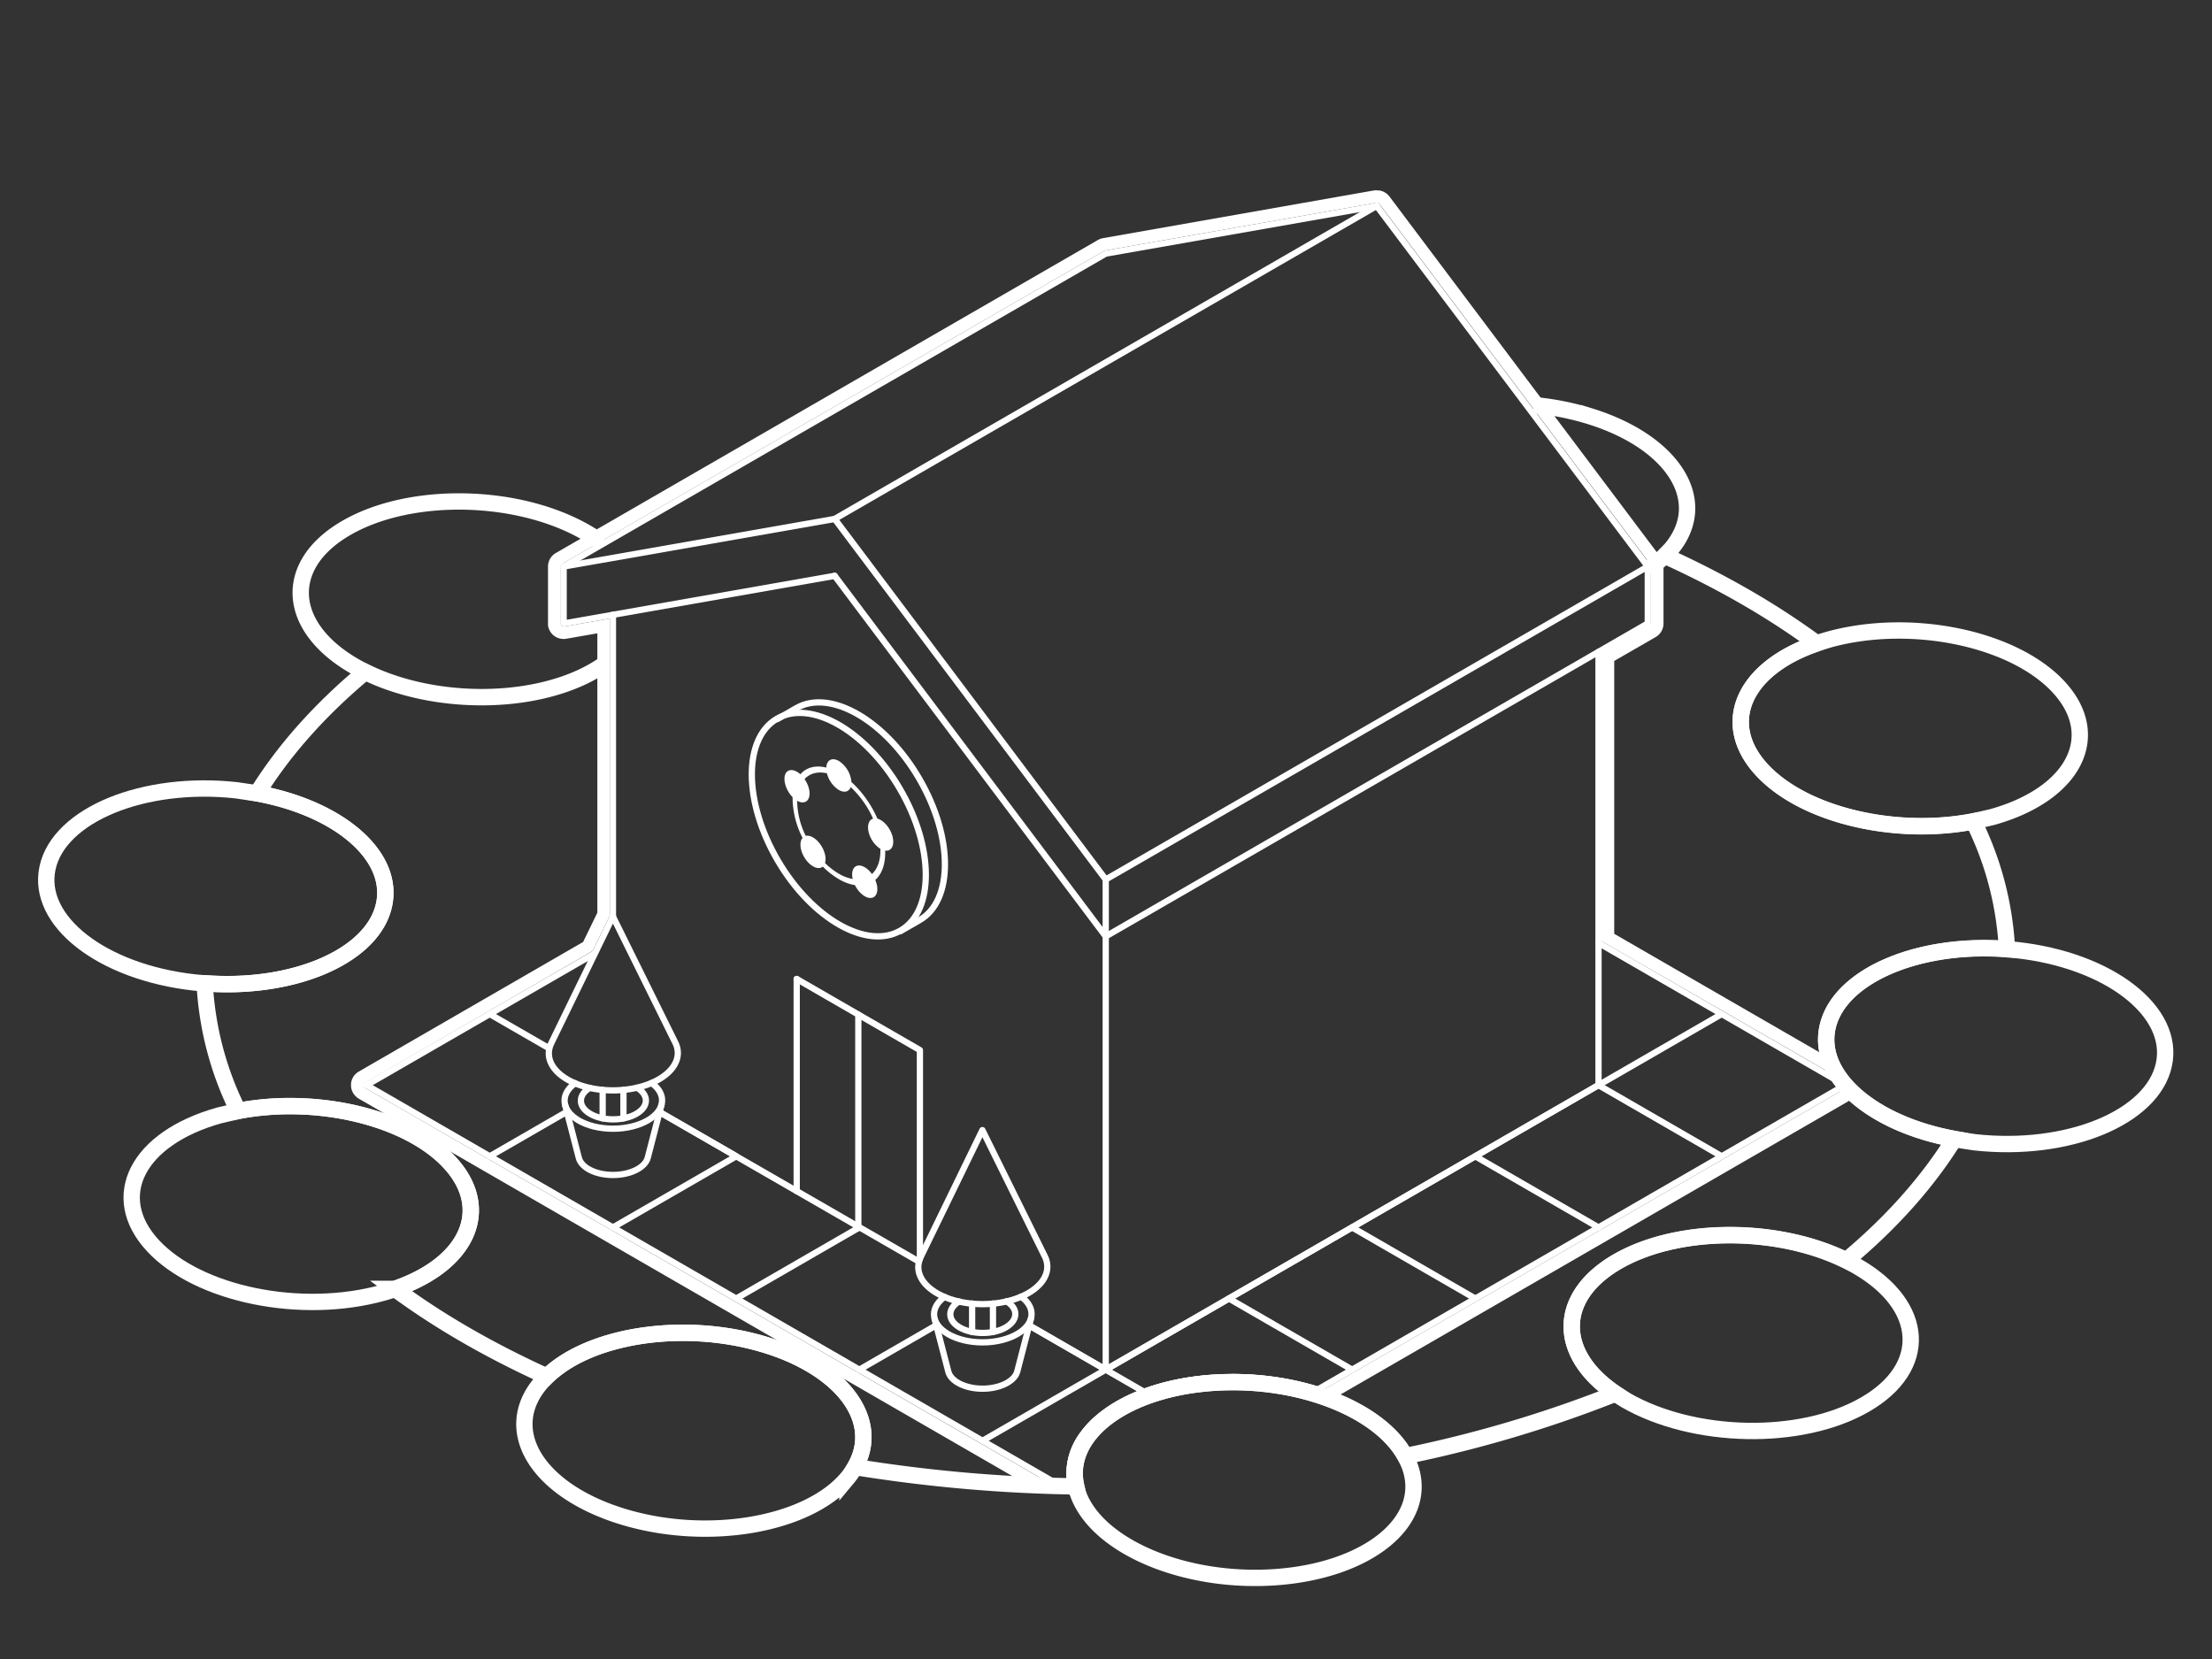 <svg xmlns="http://www.w3.org/2000/svg" width="1000" height="750"><rect width="100%" height="100%" fill="#333333" stroke="none"/><style><![CDATA[.D{stroke-linecap:round}.E{stroke-linejoin:round}.F{stroke-width:2.83}]]></style><path d="M622.45 91.7h.73l.1.1.1.1.07.1L746.1 255.13a1.47 1.47 0 0 1 .18.71v25.7a1.41 1.41 0 0 1-.71 1.22L724 295.25v130.2l55 31.68.18.1 47.65 27.5 6 8.18-233.83 135a131 131 0 0 0-41.82-6.76l-9.6.34c-26.4 1.92-48.44 11.57-59 25.8a31 31 0 0 0-6.44 21c0 .35-.94.47-2.35.47-3.52 0-9.78-.8-9.78-.8L165 491.8a1.05 1.05 0 0 1-.27-.2l-.06-.06-.16-.2a.35.35 0 0 1-.06-.14.61.61 0 0 1 0-.12v-.27a.33.33 0 0 1 0-.14v-.4a.61.61 0 0 1 0-.12.35.35 0 0 1 .06-.14.18.18 0 0 1 .05-.07l.08-.12.1-.1.1-.1.13-.1h.04L267.73 430l.17-.08 7.8-16v-134.3l-20.62 3.62h-.25a1.38 1.38 0 0 1-.45-.08h-.06a1.3 1.3 0 0 1-.31-.16h-.06a1.18 1.18 0 0 1-.27-.32v-.06a1.31 1.31 0 0 1-.16-.43v-26.07a.91.91 0 0 1 0-.33v-.08a2.44 2.44 0 0 1 .1-.24.35.35 0 0 0 0-.08 1.84 1.84 0 0 1 .17-.22 1.33 1.33 0 0 1 .26-.21l245.13-141.54a1.5 1.5 0 0 1 .46-.17L622.16 91.7h.3m0-5.67h-.86l-.42.06-122.52 21.57a7.34 7.34 0 0 0-2.32.84L251.28 250c-.13.07-.25.15-.37.23a6 6 0 0 0-1.07.87c-.1.1-.2.2-.3.3a8 8 0 0 0-.73 1c-.1.14-.17.3-.25.44a6.61 6.61 0 0 0-.45 1.06 4.13 4.13 0 0 0-.15.5 7 7 0 0 0-.22 1.44v26.62c0 .2 0 .4.07.6a.56.56 0 0 0 .08.35 7 7 0 0 0 .67 1.77l.2.35a7.14 7.14 0 0 0 1.38 1.62l.3.25a7.08 7.08 0 0 0 1.83 1l.38.13a6.92 6.92 0 0 0 2.16.34 6.43 6.43 0 0 0 1.24-.11l14-2.45v126.3l-6.44 13.23-101.43 58.6-.48.3c-.17.12-.33.24-.48.37s-.34.3-.5.45-.32.34-.47.52-.22.28-.33.43a4.39 4.39 0 0 0-.32.51c-.08.14-.15.28-.22.43s-.13.28-.2.43-.16.42-.23.64-.1.42-.15.64a5.52 5.52 0 0 0-.11.71v1.35a4.93 4.93 0 0 0 .11.67 5.17 5.17 0 0 0 .16.68 6.5 6.5 0 0 0 .22.62c.05.1.1.27.2.45s.15.3.23.44a4.45 4.45 0 0 0 .33.51 7.94 7.94 0 0 0 .58.72c.12.13.24.26.37.38a7.45 7.45 0 0 0 1.31 1l305.05 176.15a5.68 5.68 0 0 0 2.12.72c.27 0 6.65.83 10.5.83 2.16 0 4.62-.16 6.45-2.14a5.84 5.84 0 0 0 1.55-4.42c-.44-6 1.36-11.75 5.35-17.17 9.54-12.92 30-21.72 54.8-23.5 3-.22 6.1-.33 9.18-.33a125 125 0 0 1 40 6.46 5.71 5.71 0 0 0 1.83.3 5.65 5.65 0 0 0 2.84-.76l233.77-135a5.69 5.69 0 0 0 2.06-7.78 5.14 5.14 0 0 0-.32-.49l-6-8.17a5.75 5.75 0 0 0-1.73-1.56l-47.56-27.45c-.13-.08-.26-.16-.4-.23l-51.93-30V298.8l18.73-10.8a7.08 7.08 0 0 0 3.55-6.13V256.2a7.12 7.12 0 0 0-.87-3.47.64.64 0 0 1-.08-.14v-.1a5.7 5.7 0 0 0-.44-.65l-122.5-163-.28-.33a2.2 2.2 0 0 0-.2-.23c-.16-.17-.32-.33-.5-.48s-.36-.3-.55-.44a5.39 5.39 0 0 0-.5-.33l-.18-.1q-.25-.15-.5-.27c-.25-.1-.46-.2-.6-.24s-.43-.14-.65-.2-.4-.1-.6-.12h-.75z" fill="#fff"/><g fill="none" stroke="#fff"><g stroke-miterlimit="10" stroke-width="7.39"><path d="M273.6 300a58.37 58.37 0 0 1-5 3.23c-27.44 15.84-72.5 15.8-103.46.5-20.72 17.25-37 35.73-48.88 54.9 37 6.77 62.2 28.25 57.37 50.44-5 23.15-40.87 38.53-81.1 35.43a146.13 146.13 0 0 0 15.16 57.72c35.4-6.85 76.68 2.8 95.6 23.28 19.45 21 8.25 45.86-24.73 57.17a348.88 348.88 0 0 0 32.27 21c11.62 6.7 23.8 12.9 36.4 18.63 19.58-19 62.58-25.5 99-14.28 35.45 10.93 52.18 34.76 40.32 55.2a688.07 688.07 0 0 0 100 8.75c-5.37-23.23 21.26-43.9 61.36-46.82 38.44-2.8 75.65 11.74 87.37 33.12A562.33 562.33 0 0 0 730.35 630c-26.5-17.86-26.58-43.88.87-59.73s72.5-15.8 103.45-.5c20.72-17.26 37-35.73 48.88-54.9-37-6.76-62.2-28.24-57.36-50.44 5-23.15 40.87-38.52 81.1-35.42a146.13 146.13 0 0 0-15.16-57.72c-35.4 6.85-76.68-2.82-95.6-23.28-19.45-21-8.25-45.87 24.73-57.17a347.54 347.54 0 0 0-32.27-21c-11.62-6.7-23.8-12.9-36.4-18.63a51.33 51.33 0 0 1-7.69 6.09m-475.47-13.77l2.62 1.86m-2.62-1.86c-1.42-1-2.9-1.9-4.48-2.8-30.9-17.85-79.4-18.78-108.32-2.1s-27.3 44.7 3.6 62.54c1.58.9 3.2 1.77 4.87 2.6m0-.01c30.95 15.3 76 15.34 103.46-.5"/><path d="M730.32 630.08l4.48 2.82c30.9 17.84 79.4 18.78 108.33 2.08s27.3-44.7-3.62-62.54c-1.58-.9-3.2-1.76-4.87-2.58"/><path d="M834.64 569.86c-30.95-15.3-76-15.35-103.45.5s-27.37 41.87-.87 59.73M107.65 502.25l-8.54 2c-37 10.37-50.5 36.7-30 58.84s67.1 31.67 104.14 21.3c1.83-.5 3.6-1.07 5.3-1.66"/><path d="M178.52 582.7c33-11.3 44.18-36.14 24.73-57.17-18.92-20.47-60.2-30.13-95.6-23.28M892.1 371.37l8.54-2c37.05-10.36 50.5-36.7 30-58.83s-67.1-31.68-104.14-21.32a97.258 97.258 0 0 0-5.3 1.67m.03.03c-33 11.3-44.18 36.13-24.73 57.17 18.92 20.46 60.2 30.13 95.6 23.28M486.5 672l.62 2.55c8 24.25 48.2 41.46 89.76 38.44s68.76-25.1 60.74-49.36a31.44 31.44 0 0 0-2.39-5.33"/><path d="M635.23 658.3c-11.72-21.38-48.93-35.9-87.37-33.12-40.1 2.9-66.73 23.6-61.36 46.82m397.02-157l9.23 1.4c42 4.62 80.3-11.08 85.5-35.07s-24.6-47.2-66.6-51.83c-1.48-.16-2.94-.24-4.4-.35m.01-.05c-40.23-3.1-76.07 12.27-81.1 35.42-4.84 22.2 20.33 43.68 57.36 50.44m-767.3-156.3l-9.23-1.38c-42-4.63-80.3 11.08-85.5 35.07s24.6 47.2 66.6 51.82c1.48.17 2.94.25 4.4.36"/><path d="M92.5 444.53c40.24 3.1 76.07-12.28 81.1-35.43 4.83-22.2-20.34-43.67-57.37-50.44m636.34-107.38l2.88-3.07c17.94-21.4 1.42-48.3-36.92-60.12a124.55 124.55 0 0 0-22.53-4.67l-2.7-.28m-446.1 439.2a41.67 41.67 0 0 0-2.88 3.06c-17.95 21.4-1.43 48.3 36.9 60.13s84 4.05 101.9-17.34a33.29 33.29 0 0 0 3.41-4.93"/><path d="M386.53,663.26c11.86-20.44-4.88-44.27-40.32-55.2-36.44-11.23-79.44-4.76-99,14.28"/></g><g class="D E F"><path d="M744.93 256.12L499.88 397.6v221.57h.03l222.72-128.6.02-.04V294.7l22.28-12.86V256.1L622.4 93.1M499.88 397.6l-122.53-163m122.53 188.73l-122.53-163m-100.25 17.6V414.3"/><path d="M254.82 256.12l122.53-21.52L622.4 93.1M415.87 569.08v-94.35l-55.7-32.15m55.3 127.77l-117.34-67.63m424.53 52.18l-55.7-32.15M519.83 630.73l-54.63-31.55m-299.5-108.6l102.74-59.3"/><path d="M360.17 538.5v-95.92m-194.47 48l167.1 96.47 55.23-31.9-.01-.04m446.03-64.53l-55.7 32.16-55.74-32.18-278.43 160.8-111.38-64.3m155.07 89.54l-43.7-25.23m334.18-128.63L592.93 629.8"/><path d="M666.95 587.05l-55.7-32.16m.01 64.3l-55.7-32.16m167.1-160.75l111.4 64.3m-55.7-32.15l-55.7 32.15m-299.5 108.6L388.5 619.2m-167.1-96.46l34.68-20.02m243.8 116.44l-34.67-20.02m-132.4-76.4l-55.7 32.15m-22.3-273.04v-25.73l245.06-141.47L622.4 93.1m100.25 201.6L499.88 423.33M254.82 281.85l122.53-21.53m10.67 294.84l.01-.03v-96.48m-55.2 64.07l-34.72-20.04m-49.85-28.75l-26.87-15.5"/></g></g><path d="M403.55 378.34c-.94-3.87-4-7.5-6.9-8.26a49.15 49.15 0 0 0-11.74-16.56 12.59 12.59 0 0 0-5.67-9.5c-3.06-1.76-5.54-.44-5.68 3-4.85-1.23-9-.1-11.73 3-2.92-2.6-6-2.5-6.92.27s.58 7.23 3.4 10.1v.94a40.73 40.73 0 0 0 4.5 17.47c-1.66 1.94-1.07 6.2 1.4 9.68s5.9 4.9 7.78 3.3a35.37 35.37 0 0 0 7.26 5.68 21 21 0 0 0 7.25 2.7c1.9 3.8 5.3 6.33 7.78 5.7s3.07-4.2 1.4-8.06c2.82-2.47 4.5-6.66 4.5-12.27v-1c2.8.4 4.3-2.28 3.36-6.16zm-9.37 16.78c-1.93-2.67-4.6-4.27-6.6-3.75s-2.78 3-2.1 6a19 19 0 0 1-6.25-2.38 31.94 31.94 0 0 1-6.26-4.84c.7-2.2-.07-5.56-2.1-8.4s-4.67-4.3-6.6-3.88a36.14 36.14 0 0 1-3.88-15.35v-.5c2.36 1.32 4.54.85 5.32-1.43s-.1-5.66-2-8.38c2.4-2.6 6-3.58 10.12-2.6a12.66 12.66 0 0 0 5.38 7.52c2.5 1.44 4.6.8 5.38-1.3a44.22 44.22 0 0 1 10.11 14.28c-1.9.54-2.76 2.9-2 6.08a12.76 12.76 0 0 0 5.32 7.58v.53c.03 4.9-1.42 8.6-3.85 10.85z" fill="#fff"/><g fill="none" stroke="#fff" class="E F"><path d="M407 421l8.67-5c15.35-8.75 15.35-37.32 0-63.8s-40.26-40.87-55.62-32.1l-8.67 5" class="D"/><ellipse cx="379.21" cy="373.03" rx="32.01" ry="55.44" transform="matrix(.863 -.505 .505 .863 -136.43 242.37)"/><g class="D"><path d="M461.6 586.18c3 2.17 4.77 4.92 4.75 7.92 0 7-9.94 12.74-22.1 12.76s-22-5.66-22-12.68c0-3 1.8-5.7 4.75-7.87"/><path d="M455.05 588.3c2.46 1.5 4 3.55 3.95 5.8 0 4.68-6.62 8.5-14.74 8.5s-14.67-3.77-14.65-8.46c0-2.23 1.5-4.26 3.95-5.77M466.1 596l-6.22 24c-1.14 4.4-7.7 7.78-15.62 7.8s-14.4-3.32-15.53-7.68l-6.22-23.94"/></g><path d="M416.24 568.23l27.88-57.33 28.23 57.1a10.39 10.39 0 0 1 1.11 4.67c0 9.3-13.14 16.86-29.24 16.9s-29.12-7.56-29.07-16.8a10.45 10.45 0 0 1 1.09-4.52z"/><g class="D"><path d="M448.9 602.18V589.3m-9.42 12.87V589.3m-144.9-99.7c3 2.17 4.76 4.92 4.74 7.9 0 7-9.93 12.74-22.1 12.77s-22-5.66-22-12.7c0-3 1.8-5.7 4.75-7.87"/><path d="M288 491.72c2.46 1.52 4 3.56 4 5.8 0 4.7-6.63 8.5-14.74 8.52s-14.68-3.78-14.65-8.46c0-2.23 1.5-4.26 3.95-5.78m32.5 7.58l-6.23 24c-1.13 4.4-7.7 7.77-15.62 7.8s-14.4-3.32-15.52-7.68l-6.22-24"/></g><path d="M249.2 471.64l27.88-57.32 28.22 57.07a10.27 10.27 0 0 1 1.12 4.67c-.05 9.3-13.15 16.85-29.25 16.88s-29.1-7.48-29.06-16.78a10.45 10.45 0 0 1 1.09-4.52z"/><path d="M281.85 505.6v-12.88m-9.4 12.86v-12.85" class="D"/></g></svg>